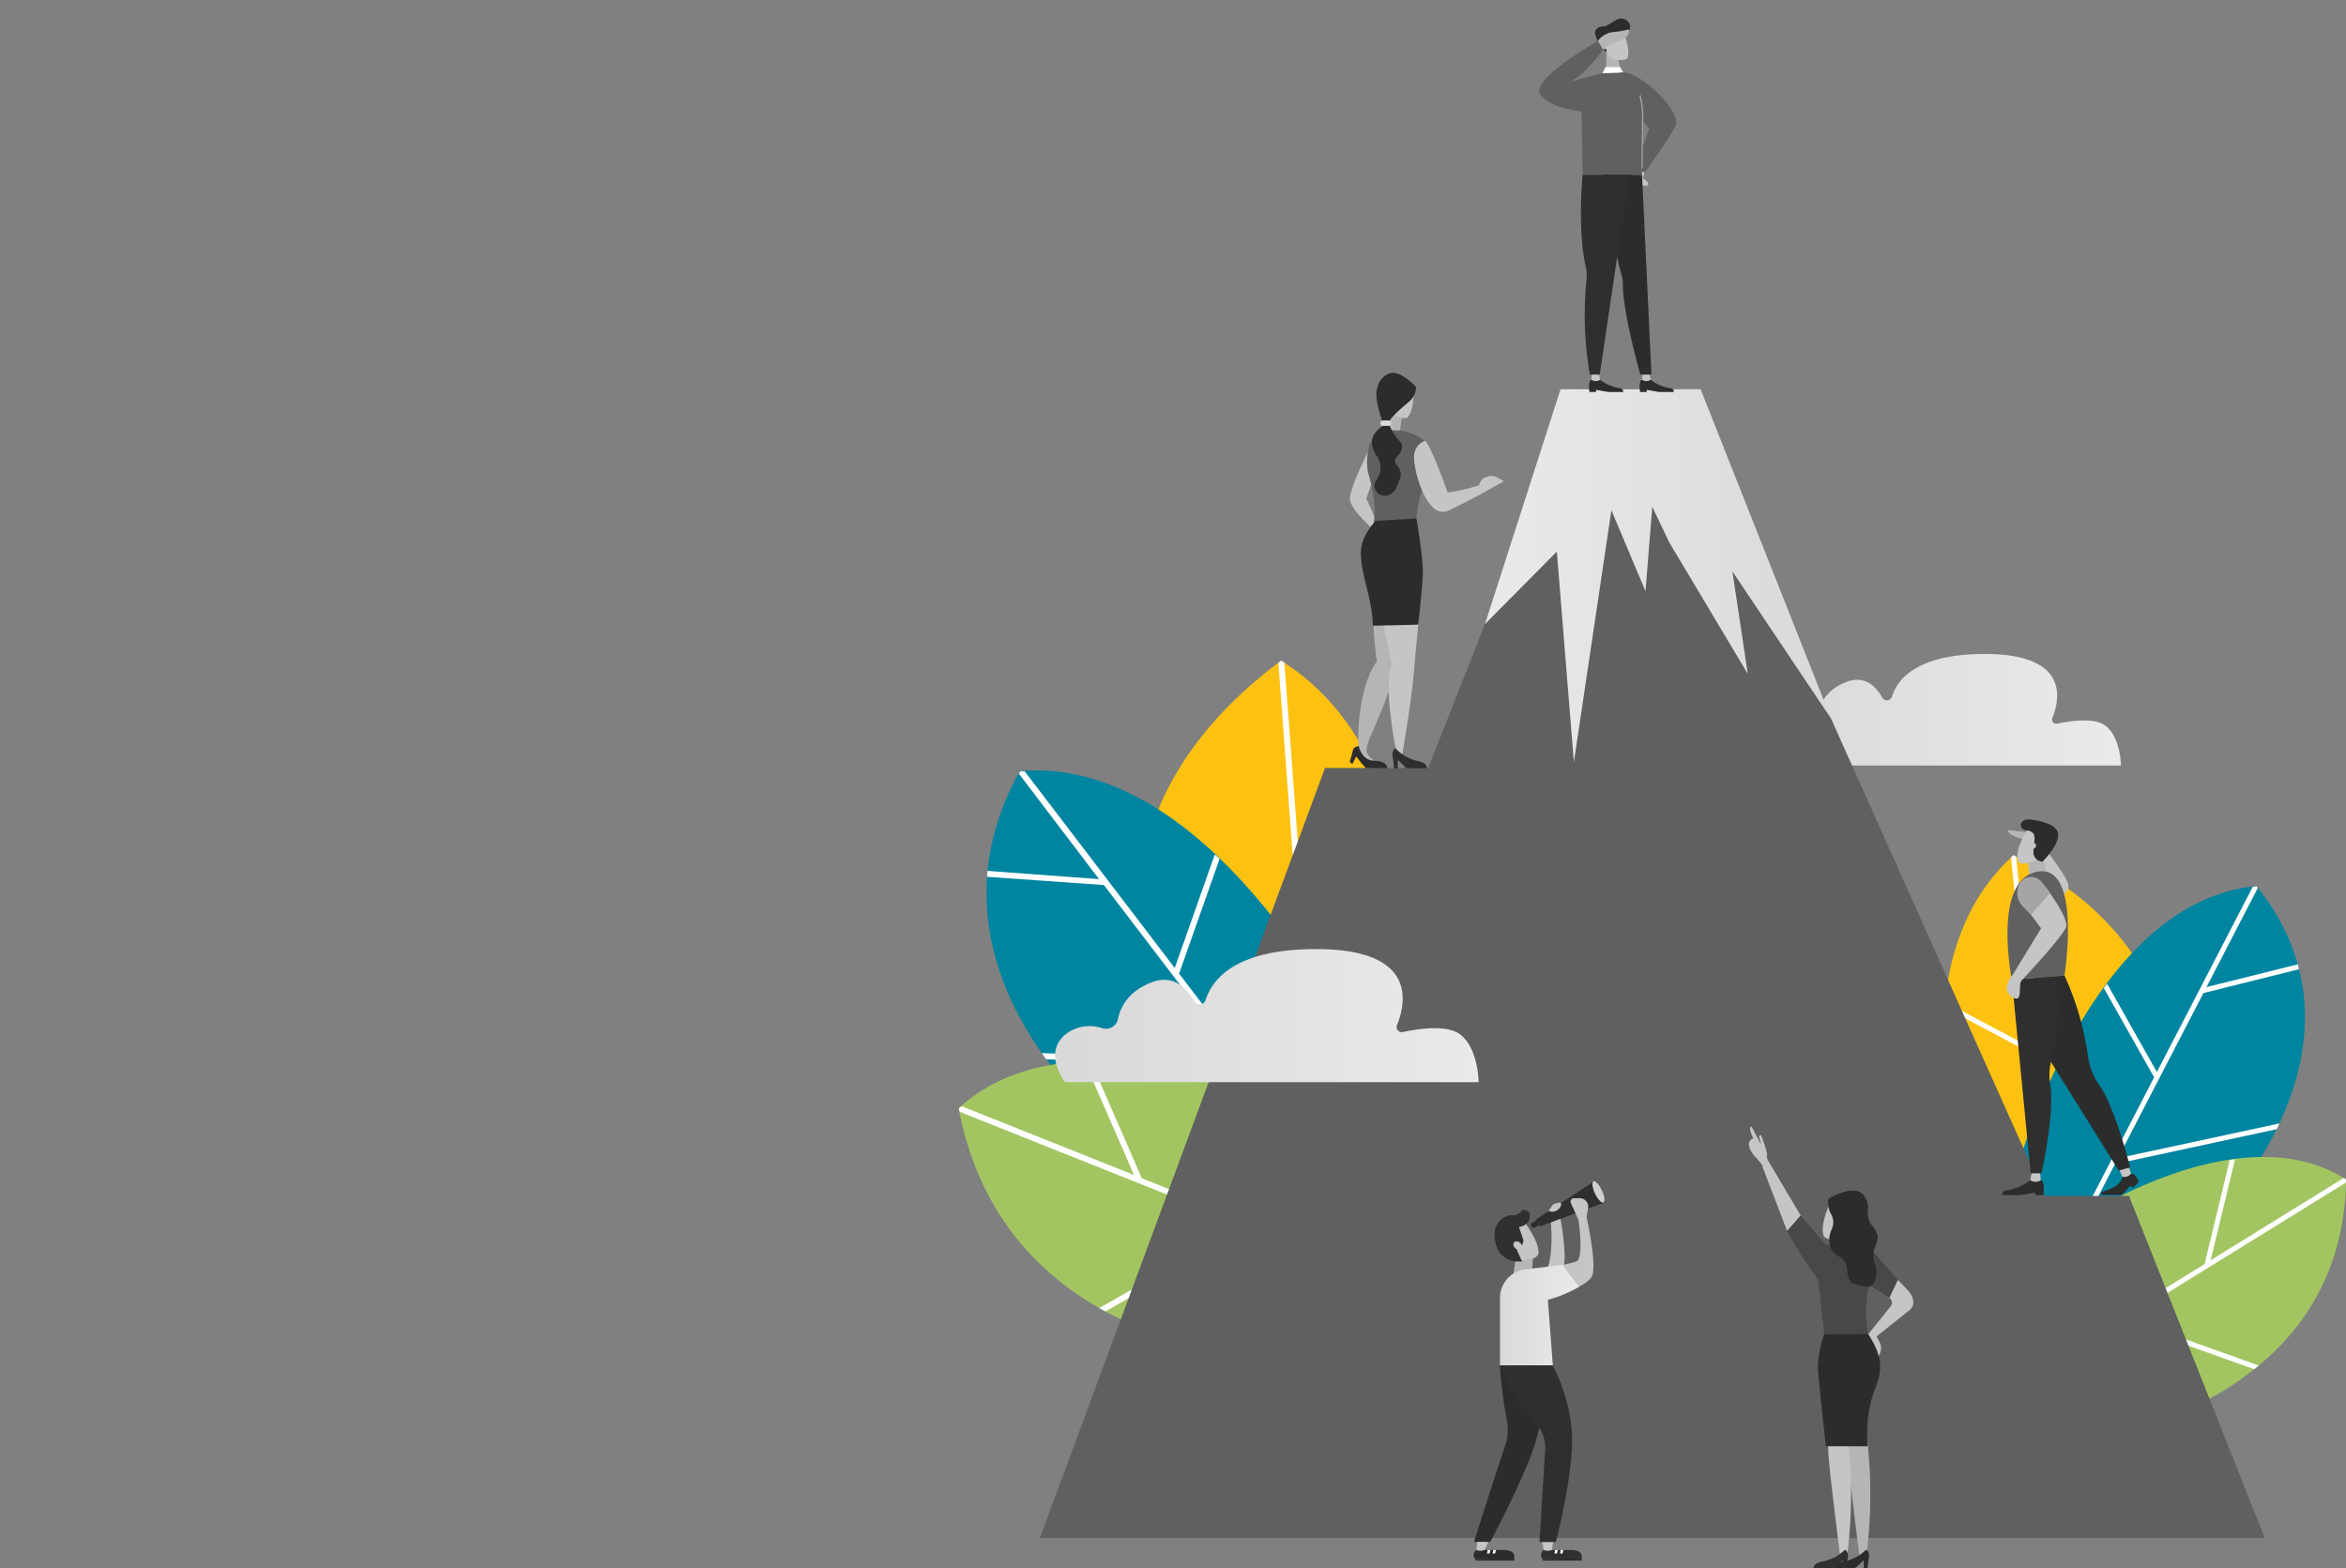 <svg xmlns="http://www.w3.org/2000/svg" xmlns:xlink="http://www.w3.org/1999/xlink" id="&#xD1;&#xEB;&#xEE;&#xE9;_1" data-name="&#xD1;&#xEB;&#xEE;&#xE9; 1" viewBox="0 0 555.97 371.68"><rect x="0" y="0" width="555.97" height="371.68" fill="#808080" stroke="none"/><defs><style>.cls-1{fill:url(#Áåçûìÿííûé_ãðàäèåíò_12);}.cls-2{fill:#fdc211;}.cls-3{fill:#fff;}.cls-4{fill:#0085a0;}.cls-5{fill:#a2c561;}.cls-6{fill:#606060;}.cls-7{fill:url(#Áåçûìÿííûé_ãðàäèåíò_12-2);}.cls-8{fill:url(#Áåçûìÿííûé_ãðàäèåíò_12-3);}.cls-9{fill:#c5c5c5;}.cls-10{fill:#b5b5b5;}.cls-11{fill:#2c2c2c;}.cls-12{fill:#2f2f2f;}.cls-13{fill:#a5a5a5;}.cls-14{fill:#303030;}.cls-15{fill:url(#Áåçûìÿííûé_ãðàäèåíò_12-4);}.cls-16{fill:#d0d0d0;}.cls-17{fill:#d9d9d9;}.cls-18{fill:#484848;}</style><linearGradient id="&#xC1;&#xE5;&#xE7;&#xFB;&#xEC;&#xFF;&#xED;&#xED;&#xFB;&#xE9;_&#xE3;&#xF0;&#xE0;&#xE4;&#xE8;&#xE5;&#xED;&#xF2;_12" x1="1557.28" y1="168.21" x2="1641.42" y2="168.21" gradientTransform="matrix(-1, 0, 0, 1, 2059.91, 0)" gradientUnits="userSpaceOnUse"><stop offset="0" stop-color="#eaeaea"></stop><stop offset="1" stop-color="#d9d9d9"></stop></linearGradient><linearGradient id="&#xC1;&#xE5;&#xE7;&#xFB;&#xEC;&#xFF;&#xED;&#xED;&#xFB;&#xE9;_&#xE3;&#xF0;&#xE0;&#xE4;&#xE8;&#xE5;&#xED;&#xF2;_12-2" x1="351.92" y1="136.44" x2="433.94" y2="136.44" gradientTransform="matrix(1, 0, 0, 1, 0, 0)" xlink:href="#&#xC1;&#xE5;&#xE7;&#xFB;&#xEC;&#xFF;&#xED;&#xED;&#xFB;&#xE9;_&#xE3;&#xF0;&#xE0;&#xE4;&#xE8;&#xE5;&#xED;&#xF2;_12"></linearGradient><linearGradient id="&#xC1;&#xE5;&#xE7;&#xFB;&#xEC;&#xFF;&#xED;&#xED;&#xFB;&#xE9;_&#xE3;&#xF0;&#xE0;&#xE4;&#xE8;&#xE5;&#xED;&#xF2;_12-3" x1="1709.5" y1="240.7" x2="1809.86" y2="240.7" xlink:href="#&#xC1;&#xE5;&#xE7;&#xFB;&#xEC;&#xFF;&#xED;&#xED;&#xFB;&#xE9;_&#xE3;&#xF0;&#xE0;&#xE4;&#xE8;&#xE5;&#xED;&#xF2;_12"></linearGradient><linearGradient id="&#xC1;&#xE5;&#xE7;&#xFB;&#xEC;&#xFF;&#xED;&#xED;&#xFB;&#xE9;_&#xE3;&#xF0;&#xE0;&#xE4;&#xE8;&#xE5;&#xED;&#xF2;_12-4" x1="1494.19" y1="311.68" x2="1512.9" y2="311.68" gradientTransform="matrix(-1, 0, 0, 1, 1868.38, 0)" xlink:href="#&#xC1;&#xE5;&#xE7;&#xFB;&#xEC;&#xFF;&#xED;&#xED;&#xFB;&#xE9;_&#xE3;&#xF0;&#xE0;&#xE4;&#xE8;&#xE5;&#xED;&#xF2;_12"></linearGradient></defs><path class="cls-1" d="M502.63,181.43H420.47s-4.45-5.63,0-9.42a7.79,7.79,0,0,1,7.48-1.27,2.45,2.45,0,0,0,3-1.92c.5-2.32,2-5.35,6.46-7.14s7.11.93,8.7,3.69a1.23,1.23,0,0,0,2.23-.23c1.38-4.36,6.19-10.15,22-10.15,20.09,0,17.85,10.68,16.06,15.12a1,1,0,0,0,1.16,1.39c3.1-.66,8.85-1.52,11.43.51C502.63,174.85,502.63,181.43,502.63,181.43Z"></path><path class="cls-2" d="M305.35,258.81c4.61-8.68,10.23-14.9,19.17-19a28.81,28.81,0,0,1,8.57-2.38c1.58-17.72,1.89-61.07-29.47-80.86-65.21,48.51-17.33,112.51-17.33,112.51l18.81-9.79Z"></path><path class="cls-3" d="M310,251.49c.42-.56.85-1.1,1.3-1.63l-2.8-37.59h0l21.65-16.91c-.13-.49-.27-1-.4-1.48l-21.37,16.69-4-53.52-.74-.49h0l-.68.51,5.63,75.75-37.92-28.39c-.11.52-.2,1-.29,1.55l38.35,28.72Z"></path><path class="cls-4" d="M309.29,264.54c3.35-6.32,7.25-11.33,12.57-15.18-7.08-14.05-38-70-80.15-66.64-26.52,47.51,22,85.13,22,85.13L303,278.56A107,107,0,0,1,309.29,264.54Z"></path><path class="cls-3" d="M307,269.18l.69-1.43-28.26-37,9.6-27.22c-.38-.34-.76-.68-1.15-1l-9.48,26.88-35.57-46.62-1.07,0c-.11.19-.2.37-.3.56l19,25L234,206.39c0,.25,0,.5-.06.75l0,.66,27.67,1.95,31.75,41.61-46.47-1.78c.35.49.69,1,1,1.46l46.55,1.78Z"></path><path class="cls-5" d="M296.6,313.61c-4.92-18.47-.76-36,7.58-52.54-5.4-2.32-52-21.38-77,1.59,5.41,28.23,22.88,43.53,42.17,51.69a90.33,90.33,0,0,0,29.43,6.93C298,318.79,297.29,316.23,296.6,313.61Z"></path><path class="cls-3" d="M295.07,289l-24.48-9.76-12-27.57q-.76,0-1.53,0l11.68,26.79-40.89-16.31-.6.52h0c.05.28.11.55.17.82l67.49,26.93C294.94,289.92,295,289.43,295.07,289Z"></path><path class="cls-3" d="M294.89,290.41,260.51,310l1.45.8,32.76-18.63C294.77,291.56,294.83,291,294.89,290.41Z"></path><path class="cls-2" d="M477.14,202.7c-18.67,17-18,43.62-14.95,60.88,5.65,2.68,9.78,6.79,13.55,11.8l-2.62-3.68c3.78,5.12,8,9.7,12,14.57l22.82,7.2S538.3,233.41,477.14,202.7Z"></path><path class="cls-3" d="M460.84,238.74l20.42,10.86h0L484.91,286l.21.26,1.05.33-1.85-18.36,27.62-29.41c-.15-.42-.31-.83-.47-1.25l-27.3,29.08L477.78,203l-.64-.32h0l-.54.52,4.51,45L461,237.46C460.91,237.89,460.88,238.31,460.84,238.74Z"></path><path class="cls-4" d="M534.73,210c-36,3.41-53.51,56-56.92,67.58,5.07,6,10.4,11.75,14.47,18.78a40.88,40.88,0,0,1,1.93,3.79l34.73-16.35S563.65,245.56,534.73,210Z"></path><path class="cls-3" d="M501.92,274.49l20.26-39.14,22.66-5.65-.14-.54c-.05-.21-.1-.41-.16-.62l-21.63,5.4,12.15-23.49-.33-.42-.88.18-22.7,43.85-11.79-20.91-.8,1,11.94,21.17-19.87,38.4c.25.38.5.77.74,1.16l9.84-19,38.34-8.27c.22-.44.43-.9.65-1.36Z"></path><path class="cls-5" d="M556,279.53c-25.55-16.37-64.44,10.18-64.44,10.18l-2.87,1.14a66,66,0,0,1,3.62,5.54,41.57,41.57,0,0,1,4.26,31.46,36,36,0,0,1-6.66,12.86,76.59,76.59,0,0,0,38.67-12.16C543.35,319,555.61,303.73,556,279.53Z"></path><path class="cls-3" d="M556,280.24c0-.24,0-.47,0-.71h0l-.57-.35-31.53,19.49,5.77-23.92-1.27.2-5.94,24.62-24.6,15.2c0,.45.06.91.08,1.36l4.7-2.91,31.58,11.28,1.09-.88-31.37-11.2Z"></path><polygon class="cls-6" points="246.42 364.52 314.01 182 338.47 182 373.87 92.24 398.98 92.24 484.58 283.42 504.54 283.42 536.72 364.52 246.42 364.52"></polygon><polygon class="cls-7" points="351.92 147.91 369.83 92.24 403.02 92.24 433.94 170.32 410.56 135.42 414.2 159.71 395.61 128.58 391.57 120.12 389.96 140.12 381.88 120.93 372.99 180.63 368.95 130.72 351.92 147.91"></polygon><path class="cls-8" d="M350.41,256.47h-98s-5.31-6.72,0-11.25a9.29,9.29,0,0,1,8.92-1.5,2.93,2.93,0,0,0,3.63-2.3c.59-2.76,2.43-6.38,7.71-8.52s8.47,1.11,10.37,4.41a1.47,1.47,0,0,0,2.66-.27c1.65-5.21,7.38-12.11,26.22-12.11,24,0,21.3,12.73,19.16,18a1.21,1.21,0,0,0,1.38,1.66c3.7-.79,10.56-1.81,13.63.6C350.41,248.61,350.41,256.47,350.41,256.47Z"></path><path class="cls-9" d="M387.34,40.39,387,41A2.58,2.58,0,0,0,387,43.2h0a.7.7,0,0,0,.64.41s3.27.93,3,0-1.35-1.3-1.35-1.3l.45-1.56Z"></path><path class="cls-6" d="M394.52,24.42a36.94,36.94,0,0,1-3,3.77c-.41.44-.86.94-1.36,1.41l.78.74-3.55,10.05,2.42.4s5.69-7.77,7.27-11C397.64,28.49,396.34,26.45,394.52,24.42Z"></path><polygon class="cls-10" points="383.43 13.71 384.19 17.02 380.62 17.61 380.69 12.33 383.43 13.71"></polygon><path class="cls-9" d="M384.61,14.19a1.86,1.86,0,0,0,1-.36c1-1.9-1-6.44-1-6.44l-2-.57-2.25,1.83.25,3.17a2.59,2.59,0,0,0,1.36,2h0A5,5,0,0,0,384.61,14.19Z"></path><path class="cls-11" d="M380.94,10.39c.07-.55-.15-1.76.4-1.74s1.76-.1,2.21-.16c1.08-.13,3-.79,2.75-2.44a2.15,2.15,0,0,0-3.09-1.41c-1.13.57-2.6,1.69-3.25,1.64C378.88,6.2,377.9,7,378,7.85a8.89,8.89,0,0,0,1.4,3.2,9.33,9.33,0,0,0,1.26,1.28h0Z"></path><path class="cls-9" d="M379.86,10.65a.82.82,0,0,1,1,0c.35.22.46.6.24.84a.8.8,0,0,1-1,0C379.76,11.27,379.65,10.89,379.86,10.65Z"></path><path class="cls-6" d="M382.46,16.81c6.92,0,6.86,10.33,6.86,10.33l-.18,14.3H375.06l-.25-15.2S375.54,16.81,382.46,16.81Z"></path><path class="cls-6" d="M375,26.42s-8.25-.72-10.09-4.29S378.67,9.72,378.67,9.72l1.44,1.77s-4.57,6.58-8.45,8.08c3.67-1.24,8.09-2.2,8.09-2.2L378,24.89Z"></path><path class="cls-10" d="M378.67,9.72a5.07,5.07,0,0,1,3.57-2.11,19.59,19.59,0,0,0,3.5-.59.26.26,0,0,1,.35.29c-.29,1.63-.9,1.83-3.95,3-1.81.74-2.16,1.56-2.16,1.56Z"></path><path class="cls-11" d="M391.18,90a10.14,10.14,0,0,0,4.15,1.9c.64.17,1.32,0,1.32,1h-3.5l-2.91-.51v.51h-1.57s-.44-2.57.48-2.9Z"></path><path class="cls-9" d="M390.87,88.16l.31,1.85h0a1.8,1.8,0,0,1-1.93.06l-.1-.06.15-1.85Z"></path><path class="cls-11" d="M389.14,41.44l2.23,47.33h-2.64s-4.16-14.67-4.14-21.39a6.94,6.94,0,0,0-.25-2c-2.36-8.38-4.59-24-4.59-24Z"></path><path class="cls-11" d="M379.19,90a10.15,10.15,0,0,0,4.16,1.9c.63.17,1.32,0,1.32,1h-3.51l-2.91-.51v.51h-1.57s-.44-2.57.48-2.9Z"></path><path class="cls-9" d="M378.88,88.16l.31,1.85h0a1.78,1.78,0,0,1-1.92.06l-.11-.06.16-1.85Z"></path><path class="cls-12" d="M375.06,41.44s-1.27,13,.72,21.66a9.41,9.41,0,0,1,.22,3,83.43,83.43,0,0,0,.77,22.68h2.35l7-47.33Z"></path><polygon class="cls-3" points="379.75 17.37 380.49 15.89 383.93 15.89 384.71 17.19 379.75 17.37"></polygon><path class="cls-6" d="M384.71,17.19c4.3,0,13.9,9.31,12.32,12.57s-7.27,11-7.27,11l-2.42-.4,3.55-10-6.57-6.23S380.42,17.19,384.71,17.19Z"></path><path class="cls-13" d="M389,40.5a2.13,2.13,0,0,1,.28-.8l0-.07.16-12.49a18.53,18.53,0,0,0-.68-4.72l-.24.35a19,19,0,0,1,.62,4.37Z"></path><path class="cls-14" d="M365.85,367.34h6.83c.91.1,1.93.36,2.1,1.14a4.52,4.52,0,0,1,.1,1c-.25.29-9.31,0-9.31,0l0,0A1.44,1.44,0,0,1,365.85,367.34Z"></path><polygon class="cls-11" points="374.88 369.51 365.57 369.48 365.65 369.84 374.89 369.84 374.88 369.51"></polygon><polygon class="cls-3" points="368.56 367.33 369.17 367.34 368.98 368.17 368.38 368.17 368.56 367.33"></polygon><polygon class="cls-3" points="369.88 367.33 370.49 367.34 370.3 368.17 369.7 368.17 369.88 367.33"></polygon><path class="cls-9" d="M365.38,365.06l.47,2.28h0a2.21,2.21,0,0,0,1.83,0l.11,0,.32-2.28Z"></path><path class="cls-11" d="M349.87,367.34h6.84c.91.1,1.92.36,2.09,1.14a4.52,4.52,0,0,1,.1,1c-.24.29-9.31,0-9.31,0l0,0A1.44,1.44,0,0,1,349.87,367.34Z"></path><polygon class="cls-11" points="358.9 369.51 349.59 369.48 349.67 369.84 358.91 369.84 358.9 369.51"></polygon><polygon class="cls-3" points="352.58 367.33 353.19 367.34 353 368.17 352.4 368.17 352.58 367.33"></polygon><polygon class="cls-3" points="353.9 367.33 354.51 367.34 354.32 368.17 353.73 368.17 353.9 367.33"></polygon><path class="cls-9" d="M350.17,365.06l-.3,2.28h0a2.23,2.23,0,0,0,1.84,0l.1,0,1.09-2.28Z"></path><path class="cls-9" d="M360.37,288.49l-5.63,3.67,1.74,4.45c0,.06.06.12.08.18h.5a4.34,4.34,0,0,1,3.58,2.17,7.27,7.27,0,0,0,2.66-.69,2.75,2.75,0,0,0,1.25-.94C365.16,294.16,360.37,288.49,360.37,288.49Z"></path><path class="cls-9" d="M367.53,289.64s.69,6.54-.7,10.7c.65.56,3,3.09,3.76-.19s-.84-11.66-.84-11.66Z"></path><polygon class="cls-11" points="364.15 289.18 362.83 290.03 363.3 291.02 364.72 290.39 364.15 289.18"></polygon><path class="cls-11" d="M363.37,290.37c.14.3.15.59,0,.64s-.32-.15-.45-.45-.15-.59,0-.64S363.24,290.07,363.37,290.37Z"></path><path class="cls-12" d="M380.13,284.36s0,0,0,0a13.75,13.75,0,0,0-1.28-2.29,11.3,11.3,0,0,1-1.23-2L364,289l.89,1.67,15.3-5.65A4.42,4.42,0,0,1,380.13,284.36Z"></path><polygon class="cls-10" points="359.13 298.96 358.64 302.03 362.99 302.03 363.3 298.26 359.13 298.96"></polygon><path class="cls-9" d="M370.37,306.58s5.14-1.64,6.75-3.84S376,288.49,376,288.49l.36-2.17a2,2,0,0,0-2-2.34H373a.79.79,0,0,0-.73,1.11l1.81,4.06s1.36,9.12-.54,9.82a21.87,21.87,0,0,1-4.83,1Z"></path><path class="cls-14" d="M360.71,299,359.39,296l.86-.54a1.62,1.62,0,0,0,.67-1.89l-.94-2.76s2.67-.33,2.59-2.82c0-1.29-1.76-1.29-1.76-1.29a2.58,2.58,0,0,1-2.17,1.28,4.27,4.27,0,0,0-3.95,2.45c-.87,1.53-.49,3.93.28,5.73a5.23,5.23,0,0,0,4.16,2.78Z"></path><path class="cls-11" d="M355.48,323.59a97.46,97.46,0,0,0,1.63,13,11.65,11.65,0,0,1-.4,6c-3.07,9.11-7.38,22.83-7.38,22.83h3.83s8.68-16.21,10.91-24.25,2.62-10.59,2.62-10.59l-2.66-7Z"></path><path class="cls-9" d="M358.68,294.66a1.23,1.23,0,0,0,.71,1.36c.55.3,1.12.16,1.28-.3a1.24,1.24,0,0,0-.71-1.37C359.41,294.06,358.83,294.2,358.68,294.66Z"></path><path class="cls-15" d="M368,323.59H355.48v-16a6.8,6.8,0,0,1,6.17-6.77l8.68-1.05s1,1.57,3.86,5.2a29.31,29.31,0,0,1-7.37,3.08Z"></path><path class="cls-12" d="M355.48,323.59s1.77,6.38,8.27,13.53a8.37,8.37,0,0,1,2.43,6.51l-1.34,21.82h3.88s4.73-18.12,3.71-27.06a40.93,40.93,0,0,0-4.47-14.8Z"></path><path class="cls-16" d="M378,282.88c.67,1.39,1.58,2.34,2,2.12s.28-1.52-.39-2.91-1.58-2.35-2-2.13S377.37,281.49,378,282.88Z"></path><path class="cls-9" d="M367,287l.12,0a1.68,1.68,0,0,0,1.3.08l.08,0a2.35,2.35,0,0,0,1.48-1.5h0a.43.43,0,0,0-.5-.55l-.87.18a1.31,1.31,0,0,0-.82.56Z"></path><path class="cls-11" d="M503,278.85s0,2.14-4.31,3.43c-.89.26-.6.52-.77.89h5l1.93-2.18.61.52,1.39-1.37s-.65-2-1.71-2Z"></path><path class="cls-9" d="M502.15,277l.81,1.85h0a1.94,1.94,0,0,0,2-.61l.09-.11-.65-1.9Z"></path><path class="cls-11" d="M481.16,279.7a12.44,12.44,0,0,1-5.07,2.33c-.77.2-1.61-.07-1.61,1.21h4.28l3.55-.61v.61h1.92s.53-3.14-.59-3.54Z"></path><path class="cls-9" d="M481.54,277.45l-.38,2.25h0a2.16,2.16,0,0,0,2.35.08l.13-.08-.19-2.25Z"></path><path class="cls-11" d="M489.25,231.2a68.12,68.12,0,0,1,5.57,19.15A15.17,15.17,0,0,0,497.4,257c3.93,5.61,7.42,19.66,7.42,19.66l-2.71.77-19.25-30.87.13-14.9Z"></path><path class="cls-12" d="M487.12,231.37a53.73,53.73,0,0,1-1,20,13.07,13.07,0,0,0-.25,5.53c1.15,6.93-2.07,21.18-2.07,21.18h-2.56l-4.46-45.92Z"></path><path class="cls-9" d="M486.7,212.92s4.11-.82,3.44-3.42-8.36-12.07-8.36-12.07l-6-.67s.38,1.46,4.17,2.12S486.7,212.92,486.7,212.92Z"></path><path class="cls-10" d="M480.72,199.2c.36-.58.71-1.17,1.07-1.76h0l-6-.67s.38,1.46,4.17,2.12A2.19,2.19,0,0,1,480.72,199.2Z"></path><polygon class="cls-10" points="480.61 203.99 480.99 208.35 485.21 207.01 484.13 203.54 480.61 203.99"></polygon><path class="cls-9" d="M480.56,196.43s-3.23,4.86-2.34,7.71c1,1.43,5.12-.56,5.12-.56V197Z"></path><path class="cls-11" d="M479.94,196.57a4,4,0,0,1,1.84.86c.78.7.12,3.52.12,3.52l0,1A2.18,2.18,0,0,0,484,204.2h.08s5.35-5.32,3.13-7.77A5,5,0,0,0,479.94,196.57Z"></path><path class="cls-9" d="M481,200.84a.9.9,0,0,1,.62-.92c.42-.17.83,0,.9.32a.9.9,0,0,1-.61.93C481.49,201.33,481.08,201.19,481,200.84Z"></path><path class="cls-11" d="M478.89,195.54c0,.74.81,1.33,1.82,1.33s4.5-.59,4.5-1.33-3.49-1.34-4.5-1.34S478.89,194.8,478.89,195.54Z"></path><path class="cls-6" d="M489.25,231.2s4.28-26.77-6.57-24.59c-10.6,2.13-5.91,25.59-5.91,25.59Z"></path><path class="cls-9" d="M483.68,208.87s6.95,8.57,5.9,11-10.06,12.06-10.57,12.6c-.79,1.13.55,5.46-2.13,3.86s-.5-4.63.11-5.32l6.72-11-4-5.39Z"></path><path class="cls-13" d="M485.87,211.58l-4.58,5.19-1.86-1.89a4.59,4.59,0,0,1-1.17-4.63,3.85,3.85,0,0,1,.94-1.54l.05-.05a3.1,3.1,0,0,1,4.55.35Z"></path><path class="cls-9" d="M325.63,104.12s-6.13,11.81-5.7,14.4,5.7,7.11,5.7,7.11l.85-1.47-2.67-6,3.44-9.92Z"></path><polygon class="cls-10" points="332.2 99.06 331.7 102.44 328.7 102.44 328.39 97.25 332.2 99.06"></polygon><path class="cls-6" d="M337.7,114v-9.52c-3.86-2.73-6.58-2.44-6.58-2.44a12.42,12.42,0,0,0-1.72-.07s-6.45-.48-5.27,9.7c2.57,8.66,1.34,12.48,1.34,12.48s6.71,2.74,10.46.81c-.94-2.17.8-8.12,1.74-11Z"></path><path class="cls-11" d="M327.68,100.94s-2.55,1.5-2.55,3.87a5.68,5.68,0,0,0,1.24,3.36,4.88,4.88,0,0,1-.13,5.54l-.05.07a2.05,2.05,0,0,0-.42,1.78c.47,2.25,3.56,2.58,4.76.62a11.56,11.56,0,0,0,1.17-2.57,3,3,0,0,0-.63-3.33,1.38,1.38,0,0,1-.08-1.94c1-1,1.92-2.47.71-3.79a11.61,11.61,0,0,1-2.59-4.26Z"></path><path class="cls-10" d="M322,177l1.8.31c.37-2.23,6-12.81,6.42-18.3a124.43,124.43,0,0,1,1.93-12.9l-6-1.79s-1.53,0,.15,12.44C322.5,161.69,321.5,172.9,322,177Z"></path><path class="cls-9" d="M335,91.09l-5.56-.27-1,3.83,0,.16.26.17,0,0,0,0a3.61,3.61,0,0,1,1.36,3.19,6,6,0,0,0,2.11.83,2.31,2.31,0,0,0,1.3,0C335.43,97.2,335,91.09,335,91.09Z"></path><path class="cls-11" d="M327.67,100.13c1.44.16-.85,0,1.44.16.06-1.21,4-4.38,4.72-5a4.68,4.68,0,0,0,1.76-3.61s-3.78-4.08-6.23-3.21a4.53,4.53,0,0,0-2.89,3.23C326.2,92.59,325.64,94.14,327.67,100.13Z"></path><path class="cls-9" d="M326.42,139.79s1.42,8.5,3.38,17.6c-2.05,5.5,1.08,20.83,1.14,20.77.23-.22,1.32,1.11,1.32,1.11s2.28-13.53,2.78-19.63,1.28-13.54,1.28-13.54Z"></path><path class="cls-12" d="M330.68,177.3A2,2,0,0,0,330,179c.16.92.38,3.09.38,3.09h.88l0-2c0-.13,1.89,2,2.21,2h4.66s.31-1.36-2.43-1.8A10,10,0,0,1,330.68,177.3Z"></path><rect class="cls-17" x="327.1" y="99.65" width="2.58" height="1.29" rx="0.58"></rect><path class="cls-11" d="M335.67,122.86s1.53,8.58,1.53,12.86c0,2.35-1.08,12.31-1.08,12.31s-8.94.26-10.75.26c-.23-7.06-2.87-11.72-2.87-17.37,0-4,3.52-7.47,3.52-7.47Z"></path><path class="cls-9" d="M352.7,112.89l-.4.12a2.5,2.5,0,0,0-1.69,1.68l-.1.31a41.86,41.86,0,0,1-7.45,1.72c-4-11.4-5.36-12.26-5.36-12.26a4,4,0,0,0-2.59,3.94c0,2.62,1.75,10,5.08,12.36a3.15,3.15,0,0,0,3.14.22c5.35-2.54,9.12-4.71,9.12-4.71l4-2.23-1.78-.94A2.7,2.7,0,0,0,352.7,112.89Z"></path><path class="cls-10" d="M324,175.76l-.13,1.93a1.83,1.83,0,0,0,.32,1.14,7.41,7.41,0,0,0,1.4,1.46c-1.35.44-2.58-1.08-3.22-2.09a2.34,2.34,0,0,1-.35-1.65l.22-1.52Z"></path><path class="cls-11" d="M322,176.82s-1.19.11-1.38,1-.76,2.74-.76,2.74l.64.52.92-1.82a27.33,27.33,0,0,0,2.28,2.78h5.09s0-1.68-3.19-1.76C322.66,180.22,322,176.82,322,176.82Z"></path><path class="cls-10" d="M442.44,340.68a113.55,113.55,0,0,1-.18,28.41c0-.13-1.56,0-1.56,0s-2.17-17-2.68-22.73,0-6.06,0-6.06S440.48,326.66,442.44,340.68Z"></path><polygon class="cls-18" points="442.96 304.51 447.75 307.56 449.77 303.35 443.58 296.25 442.96 304.51"></polygon><polygon class="cls-9" points="417.66 276.44 423.53 291.77 427.28 288.99 418.9 274.87 417.66 276.44"></polygon><path class="cls-9" d="M417.32,271.24a2.43,2.43,0,0,1,.87,1.49l.71,2.14-.22.4-1,1.17a1.55,1.55,0,0,0-.4-.8l-1.59-1.79s-2.62-3.05-.18-4.09c-1.43-2.83-.41-2.76-.41-2.76l1.29,2.43Z"></path><path class="cls-9" d="M417,271.8s.53-.5.06-1.69.24-1.1.24-1.1,2,4.62,1.33,5.14S417,271.8,417,271.8Z"></path><path class="cls-18" d="M434.48,294.93l-1.76.13-6-7-3.22,3.67a97.36,97.36,0,0,0,7.29,11.37c.24,1.18,1.52,13,1.52,13H442.7s-1.65-8.68,1.26-13.52S434.48,294.93,434.48,294.93Z"></path><path class="cls-9" d="M437.87,340.68a113.55,113.55,0,0,1-.18,28.41c0-.13-1.56,0-1.56,0s-2.17-17-2.68-22.73,0-6.06,0-6.06S435.91,326.66,437.87,340.68Z"></path><path class="cls-9" d="M434.1,284.1l6,2.09-.59,4.45c0,.06,0,.12,0,.18l-.34.07-.06,0H439a4.1,4.1,0,0,0-2.79,2.79,7.22,7.22,0,0,1-2.58,0,2.57,2.57,0,0,1-1.35-.59C431,290.35,434.1,284.1,434.1,284.1Z"></path><path class="cls-11" d="M434,287.85a3.9,3.9,0,0,1,.12,3.43,5.74,5.74,0,0,0-.2,4.69,6.23,6.23,0,0,0,2.19,2,3.4,3.4,0,0,1,1.58,2.56c.13,1.44.27,3.22,1.51,3.65,3.6,1.24,4.92,1.12,5.4-1.88a6.14,6.14,0,0,0-.31-2.94,5.22,5.22,0,0,1,.11-3.94A6.81,6.81,0,0,0,445,293a4.93,4.93,0,0,0-1.28-2.45,5.09,5.09,0,0,1-1.06-3.61,4.61,4.61,0,0,0-1.38-4.08c-2.46-2.1-7.92,1.2-7.92,1.2A5.29,5.29,0,0,0,434,287.85Z"></path><path class="cls-9" d="M449.77,303.35l2.31,2.38c1.52,1.59,2,3.79.16,5l-7.52,6,.69,1.29a3.16,3.16,0,0,1-.28,3.4l-.79,1.05-1.76-6.05,5.45-6.8a1.31,1.31,0,0,0-.28-2h0Z"></path><path class="cls-11" d="M432.34,316.15a25.31,25.31,0,0,0-1.51,7.91c0,2.19,1.89,18.7,1.89,18.7h9.86c-.67-12.19,3-13.69,3-19,0-3.71-2.91-7.65-2.91-7.65Z"></path><path class="cls-11" d="M442.26,367.25a1.82,1.82,0,0,1,.7,1.54c-.16.87-.38,2.89-.38,2.89h-.89l0-1.89c0-.12-1.9,1.89-2.22,1.89h-4.69s-.31-1.27,2.44-1.68A10.14,10.14,0,0,0,442.26,367.25Z"></path><path class="cls-14" d="M437.25,367.25a1.85,1.85,0,0,1,.71,1.54c-.16.87-.39,2.89-.39,2.89h-.88l0-1.89c0-.12-1.9,1.89-2.22,1.89H429.8s-.31-1.27,2.45-1.68A10.14,10.14,0,0,0,437.25,367.25Z"></path></svg>